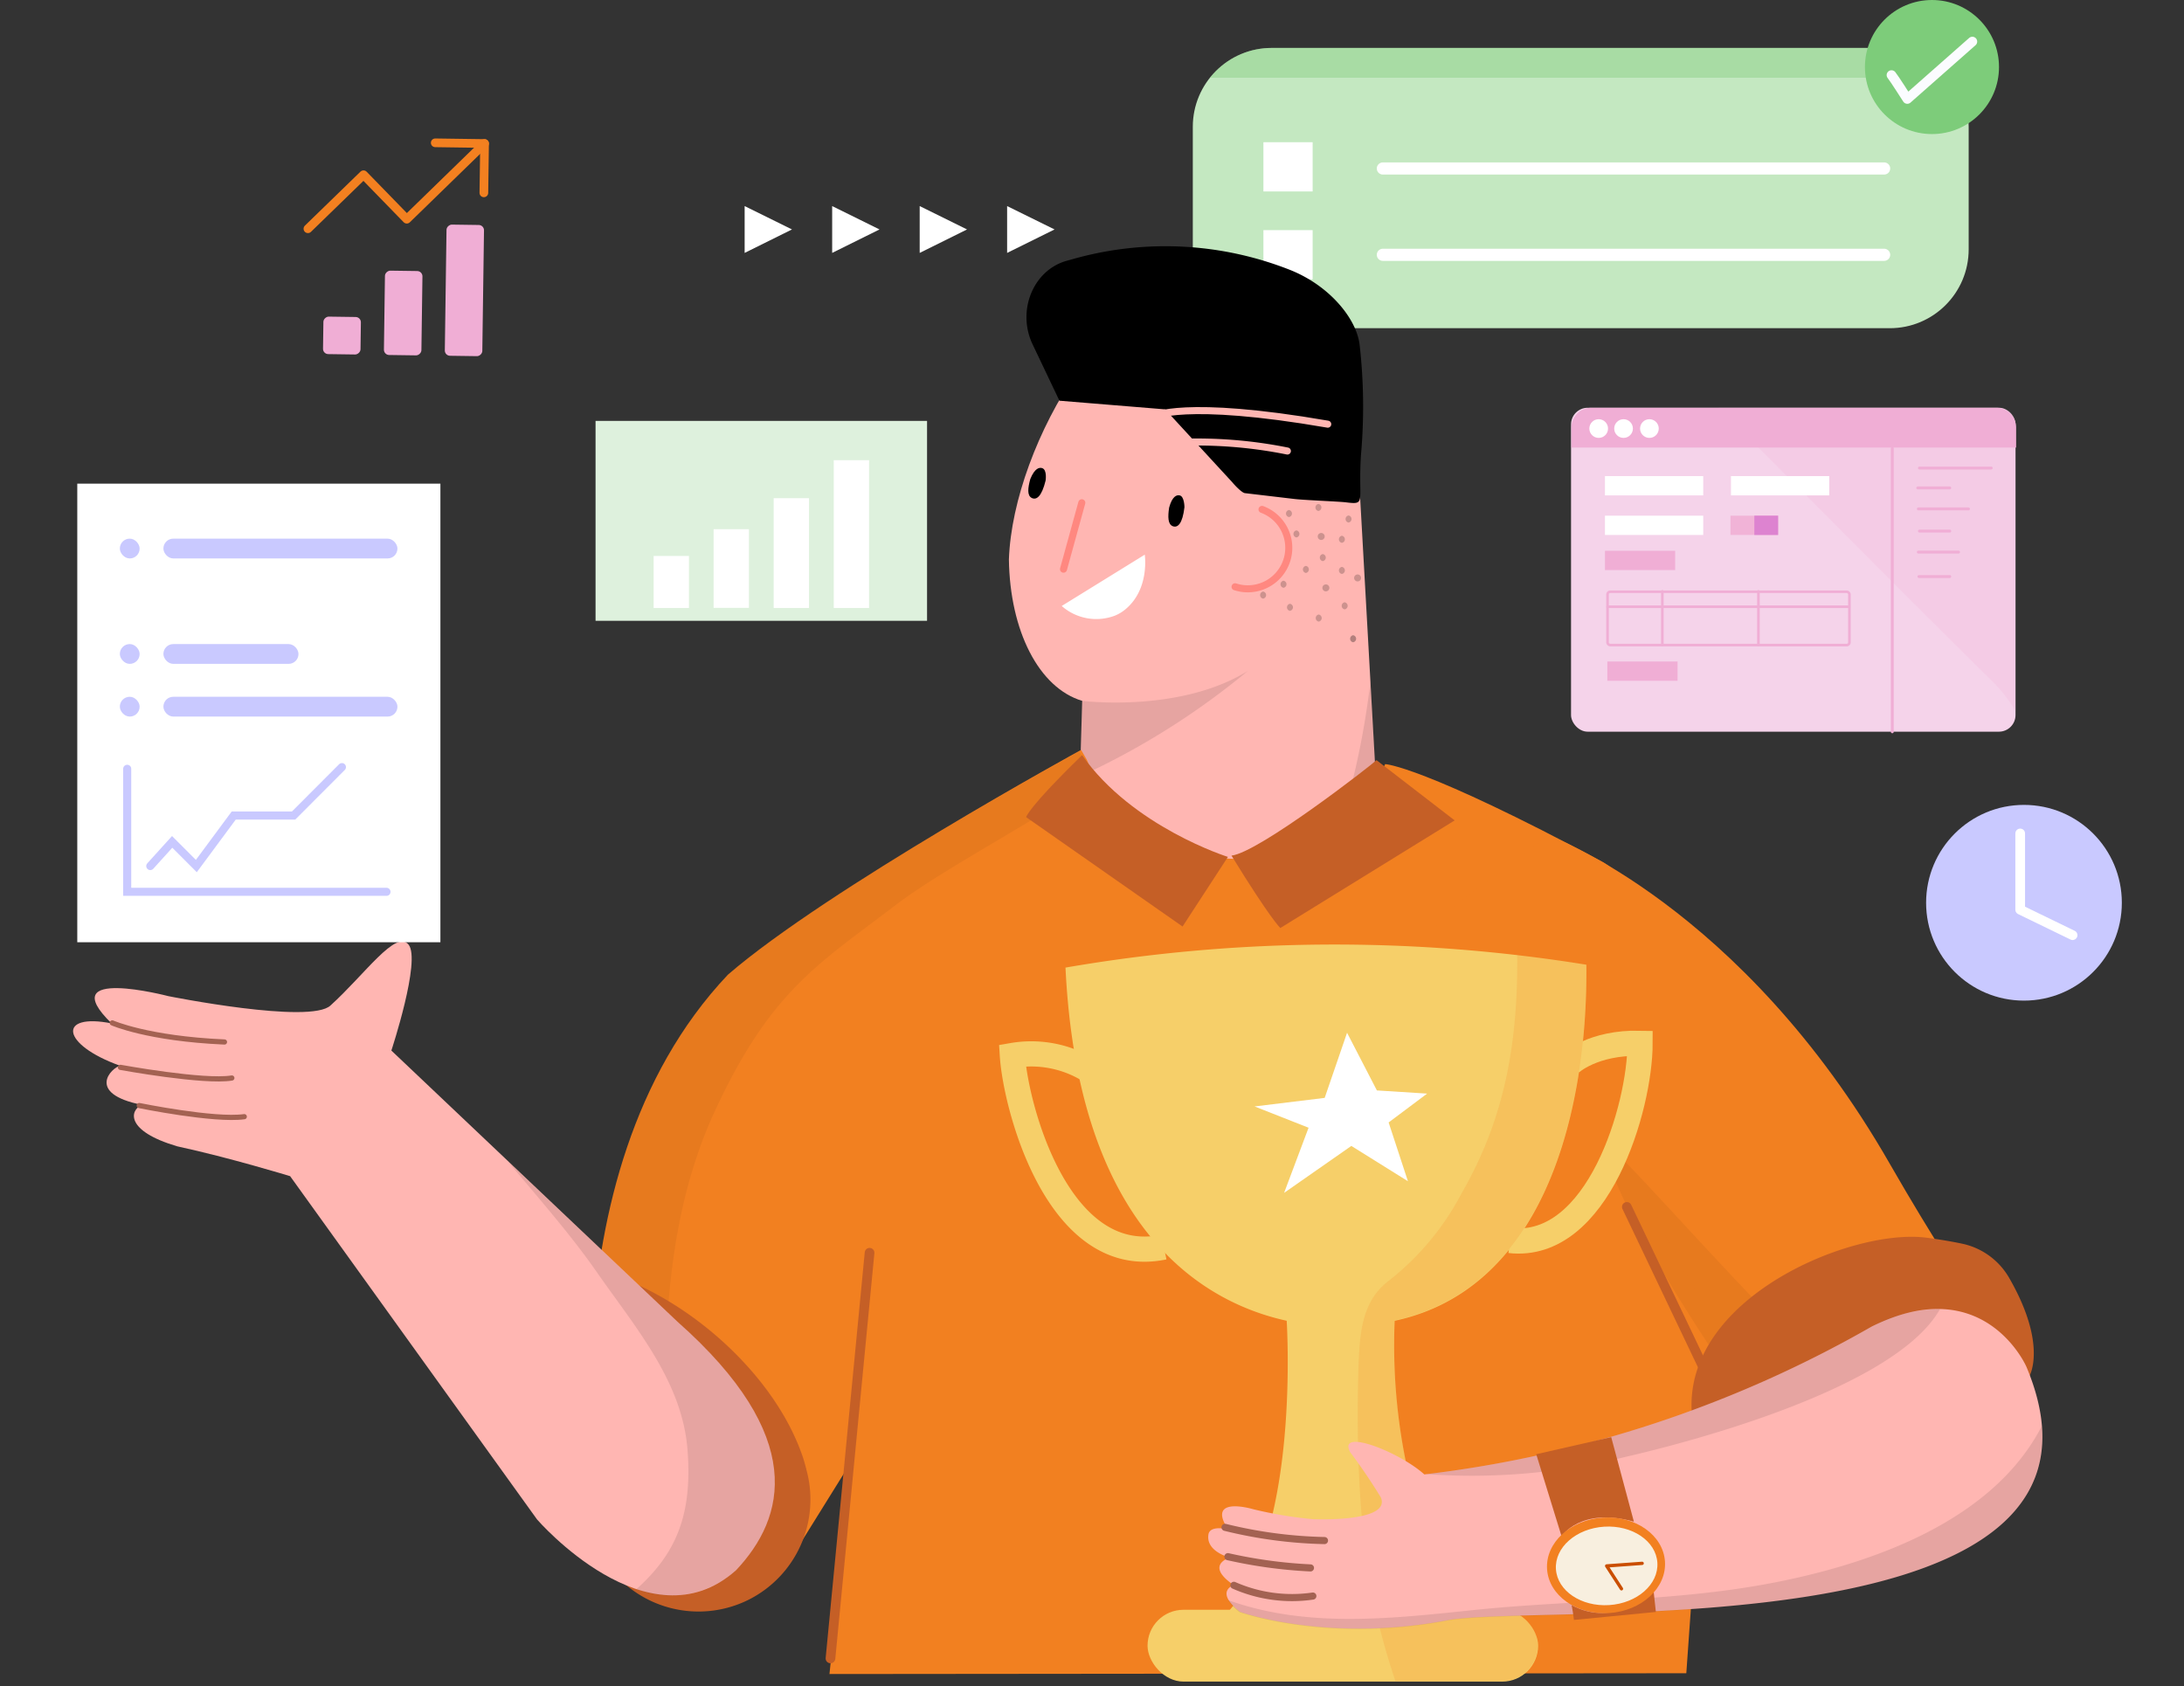 <svg xmlns="http://www.w3.org/2000/svg" xmlns:xlink="http://www.w3.org/1999/xlink" viewBox="0 0 219.59 169.53"><rect x="0" y="0" width="219.59" height="169.53" fill="#333333" stroke="none"/><defs><clipPath id="clip-path"><rect x="119.93" y="4.82" width="78.01" height="28.36" rx="7.93" style="fill:none"/></clipPath></defs><g style="isolation:isolate"><g id="Layer_3" data-name="Layer 3"><rect x="119.93" y="4.82" width="78.01" height="28.18" rx="7.93" style="fill:#c4e8c1"/><g style="clip-path:url(#clip-path)"><path d="M221.51,4H108.82c-4.63,0-4.64,3.82,0,3.82H221.51C226.14,7.83,226.15,4,221.51,4Z" style="fill:#7dcc7a;opacity:0.4"/></g><rect x="127.03" y="14.3" width="4.95" height="4.95" style="fill:#fff"/><rect x="127.03" y="23.14" width="4.95" height="4.95" style="fill:#fff"/><line x1="139.04" y1="16.94" x2="189.44" y2="16.94" style="fill:none;stroke:#fff;stroke-linecap:round;stroke-linejoin:round;stroke-width:1.222px"/><line x1="139.04" y1="25.62" x2="189.44" y2="25.62" style="fill:none;stroke:#fff;stroke-linecap:round;stroke-linejoin:round;stroke-width:1.222px"/><circle cx="194.25" cy="6.74" r="6.74" style="fill:#7dcc7a"/><path d="M190.18,7.55c.28.34,1.59,2.4,1.59,2.4l6.54-5.77" style="fill:none;stroke:#fbfcff;stroke-linecap:round;stroke-linejoin:round;stroke-width:0.973px"/><path d="M138.76,85.86l-2.5-44.67s-.65-13-13.74-13.65c-10.25-.25-20.65,16.91-21.08,28.71.1,7.16,3,12.91,7.37,14.22-.49,15.9-.73,26.41-.73,26.41s.46,10,13.61,9.53C132.28,105.59,139.37,92.75,138.76,85.86Z" style="fill:#ffb6b2"/><path d="M137.79,68.53l1,17.33c.61,6.89-6.48,19.73-17.07,20.55a21,21,0,0,1-2.4,0C130.83,97.33,136.07,83,137.79,68.53Z" style="mix-blend-mode:multiply;opacity:0.1"/><path d="M108.81,70.47s9.79,1.24,16.64-3a75.94,75.94,0,0,1-16.88,10.6Z" style="mix-blend-mode:multiply;opacity:0.1"/><line x1="108.77" y1="50.55" x2="106.93" y2="57.23" style="fill:none;stroke:#ff8880;stroke-linecap:round;stroke-linejoin:round;stroke-width:0.708px"/><path d="M119.09,51s0-1.09-.48-1.19c-.3-.07-.75.09-1.06,1.23-.14.93-.13,1.68.37,1.87S118.9,52.64,119.09,51Z"/><path d="M105.13,48.32s.17-1.08-.34-1.25c-.28-.1-.76,0-1.2,1.1-.25.91-.33,1.66.15,1.9S104.74,49.91,105.13,48.32Z"/><path d="M177.85,155.32l-7.4.2-.9,12.72-86.15.08L85.57,147l-6.14,9.87L60.4,154s-6.51-35.61,12.79-56c10-8.64,35.51-22.6,35.51-22.6l.58,1c5.14,13,23.92,13.31,29.89.64l.1-.21s3.69.1,21.91,9.86C168.29,91.08,181.63,114.14,177.85,155.32Z" style="fill:#f28020"/><path d="M71.79,111.9C77.43,99.61,82.33,96.9,90.05,91c4.74-3.6,13.65-8.23,19.94-12.5a15.27,15.27,0,0,1-.9-1.91l-.58-1S83.18,89.34,73.19,98c-19.3,20.43-12.79,56-12.79,56l7,0C66.45,138.45,66.25,124,71.79,111.9Z" style="mix-blend-mode:multiply;opacity:0.05"/><path d="M80.54,146c-3-8.22-12-16.13-20.85-18.41a2.81,2.81,0,0,0-3.47,2.33c-.92,6.88,1,16.29,3.15,23.87a11.28,11.28,0,0,0,15.9,7.06h0a11.28,11.28,0,0,0,5.83-13C80.92,147.12,80.74,146.51,80.54,146Z" style="fill:#c55f26"/><path d="M138.4,76.43c-.49.49-11.79,9.27-14.58,9.6,3.93,6.39,4.91,7.28,4.91,7.28l17.53-10.82Z" style="fill:#c55f26"/><path d="M123.46,86.16s-9.58-3-14.66-10.23c-5.4,5.24-5.63,6.23-5.63,6.23l15.73,11Z" style="fill:#c55f26"/><path d="M124.18,59a4.12,4.12,0,0,0,2.71-7.78" style="fill:none;stroke:#ff8880;stroke-linecap:round;stroke-linejoin:round;stroke-width:0.708px"/><path d="M103.83,34.64l2.69,5.65,10.63.87,6.75,7.33c.22.27.9,1,1.24,1.09l5,.59c1,.12,4.5.25,5.2.34,2.08.25,1.19,0,1.5-4.78a55,55,0,0,0-.13-11c-.27-2.63-3-6-7-7.59h0a34.16,34.16,0,0,0-21.77-1.11l-.72.2C103.86,27.19,102.22,31.27,103.83,34.64Z"/><path d="M115.92,41.87s3-1.74,17.58.78" style="fill:none;stroke:#ffb6b2;stroke-linecap:round;stroke-linejoin:round;stroke-width:0.708px"/><path d="M118.26,44.49a46,46,0,0,1,11.18.86" style="fill:none;stroke:#ffb6b2;stroke-linecap:round;stroke-linejoin:round;stroke-width:0.708px"/><path d="M135.59,51.83a.36.36,0,0,1,0,.71A.36.36,0,0,1,135.59,51.83Z" style="mix-blend-mode:multiply;opacity:0.2"/><path d="M132.56,50.67a.36.36,0,0,1,0,.71A.36.36,0,0,1,132.56,50.67Z" style="mix-blend-mode:multiply;opacity:0.2"/><path d="M132.84,53.59a.35.35,0,0,1,0,.7A.35.35,0,0,1,132.84,53.59Z" style="mix-blend-mode:multiply;opacity:0.2"/><path d="M129.6,51.28a.36.36,0,0,1,0,.71A.36.36,0,0,1,129.6,51.28Z" style="mix-blend-mode:multiply;opacity:0.2"/><path d="M131.3,56.9a.36.36,0,0,1,0,.71A.36.36,0,0,1,131.3,56.9Z" style="mix-blend-mode:multiply;opacity:0.2"/><path d="M134.92,57a.36.36,0,0,1,0,.71A.36.36,0,0,1,134.92,57Z" style="mix-blend-mode:multiply;opacity:0.2"/><path d="M134.92,53.87a.36.36,0,0,1,0,.71A.36.36,0,0,1,134.92,53.87Z" style="mix-blend-mode:multiply;opacity:0.2"/><path d="M136.5,57.76a.35.35,0,0,1,0,.7A.35.35,0,0,1,136.5,57.76Z" style="mix-blend-mode:multiply;opacity:0.2"/><path d="M133,55.71a.36.36,0,0,1,0,.71A.36.36,0,0,1,133,55.71Z" style="mix-blend-mode:multiply;opacity:0.2"/><path d="M136.05,63.87a.36.36,0,0,1,0,.71A.36.36,0,0,1,136.05,63.87Z" style="mix-blend-mode:multiply;opacity:0.3"/><path d="M132.59,61.79a.36.36,0,0,1,0,.71A.36.36,0,0,1,132.59,61.79Z" style="mix-blend-mode:multiply;opacity:0.2"/><path d="M135.2,60.56a.36.36,0,0,1,0,.71A.36.36,0,0,1,135.2,60.56Z" style="mix-blend-mode:multiply;opacity:0.2"/><path d="M133.31,58.76a.35.35,0,0,1,0,.7A.35.35,0,0,1,133.31,58.76Z" style="mix-blend-mode:multiply;opacity:0.2"/><path d="M129.7,60.71a.36.36,0,0,1,0,.71A.36.36,0,0,1,129.7,60.71Z" style="mix-blend-mode:multiply;opacity:0.2"/><path d="M129.05,58.39a.36.36,0,0,1,0,.71A.36.36,0,0,1,129.05,58.39Z" style="mix-blend-mode:multiply;opacity:0.2"/><path d="M127,59.48a.36.36,0,0,1,0,.71A.36.36,0,0,1,127,59.48Z" style="mix-blend-mode:multiply;opacity:0.2"/><path d="M130.35,53.33a.36.36,0,0,1,0,.71A.36.36,0,0,1,130.35,53.33Z" style="mix-blend-mode:multiply;opacity:0.2"/><path d="M68.1,132.88,39.35,105.63s3-9.08,1.73-10.65-4.4,3-7.84,6.11c-2,1.94-16.31-.93-16.31-.93S5.26,97.1,11.22,102.9c-5.46-1.08-5.12,2.12.86,4.26-.85.17-3.51,2.79,2.19,3.93-1.21.51-1.75,2.61,3.55,4.17,5.27,1.14,11.35,3,11.35,3L54,152.78s11.19,12.95,20,5.11C79,152.59,81.18,144.46,68.1,132.88Z" style="fill:#ffb6b2"/><path d="M68.1,132.88,51,116.7c2.9,3.48,6.38,7.43,8.95,11.13,3.91,5.62,8.61,11,9.17,17.88S67.77,156.38,64,159.78a9.66,9.66,0,0,0,10-1.89C79,152.59,81.18,144.46,68.1,132.88Z" style="mix-blend-mode:multiply;opacity:0.1"/><path d="M11.29,102.85s3.54,1.58,11.28,1.92" style="fill:none;stroke:#a36252;stroke-linecap:round;stroke-linejoin:round;stroke-width:0.522px"/><path d="M12.11,107.32s8.41,1.54,11.2,1.07" style="fill:none;stroke:#a36252;stroke-linecap:round;stroke-linejoin:round;stroke-width:0.522px"/><path d="M14,111.16s7.52,1.54,10.56,1.12" style="fill:none;stroke:#a36252;stroke-linecap:round;stroke-linejoin:round;stroke-width:0.522px"/><path d="M155.71,84S175.1,91,190,117c8.88,15.45,13,19.57,13,19.57s.58,14.19-16.54,17.34c-15-17.12-25.94-45.11-25.94-45.11L144.13,92.72Z" style="fill:#f28020"/><path d="M180.07,134.42c-7.12-7-17.77-19.29-18.68-19.42.11,5.42,14,27.06,26.22,41.52,7-1.29,6-1.74,8.35-5C190.61,146,185.56,139.82,180.07,134.42Z" style="mix-blend-mode:multiply;opacity:0.05"/><path d="M202,128.47a7.17,7.17,0,0,0-4.76-3.43c-1.73-.36-3.46-.59-3.89-.63-7.53-.73-23.89,6.12-23.26,17.5,3.91,6.86,4.33,4.36,9.48,10.24,17.12-3.15,24.45-13.73,24.45-13.73S205.94,135.3,202,128.47Z" style="fill:#c55f26"/><line x1="163.57" y1="121.35" x2="174.75" y2="144.8" style="fill:none;stroke:#c55f26;stroke-linecap:round;stroke-linejoin:round;stroke-width:0.973px"/><path d="M107.13,97.29A158.94,158.94,0,0,1,159.5,97c.17,15.46-4.73,36.32-24.35,36.32C135.15,133.28,109,135.9,107.13,97.29Z" style="fill:#f6cf69"/><path d="M157.9,106.9s2.25-2.11,7-2c0,6.4-4.21,20.84-13.09,19.83" style="fill:none;stroke:#f6cf69;stroke-miterlimit:10;stroke-width:2.533px"/><path d="M109.25,107.46a11.1,11.1,0,0,0-7.46-1.33c.33,5.15,4.59,21.5,15.23,19.26" style="fill:none;stroke:#f6cf69;stroke-miterlimit:10;stroke-width:2.533px"/><path d="M129.35,132.43s1.61,22.91-6.68,30.46c16.09-.25,24.39,0,24.39,0a58.85,58.85,0,0,1-6.81-30.59C137.72,129.46,130.72,130,129.35,132.43Z" style="fill:#f6cf69"/><rect x="115.38" y="161.86" width="39.27" height="7.22" rx="3.61" style="fill:#f6cf69"/><path d="M151,161.86H146.5a59.61,59.61,0,0,1-6.27-29.1c15.4-3.31,19.42-21.77,19.27-35.8-2.35-.39-4.67-.7-6.95-1,.07,8.69-1.16,16.33-5.58,24a27.23,27.23,0,0,1-7.39,8.86c-2.76,2.12-2.87,5.49-3,8.78-.2,7.35,0,15.56,1.4,22.75a67.85,67.85,0,0,0,2.33,8.69H151a3.61,3.61,0,1,0,0-7.22Z" style="fill:#f28020;opacity:0.17"/><polygon points="131.57 113.39 129.11 119.94 135.87 115.22 141.56 118.77 139.62 112.86 143.49 109.96 138.44 109.64 135.44 103.84 133.19 110.39 126.14 111.25 131.57 113.39" style="fill:#fff"/><path d="M188.21,133.37a118.48,118.48,0,0,1-45,14.88c-2.51-2.27-8.76-4.71-7.46-2.24,0,0,1.42,1.83,3.08,4.54,1.11,2.56-6.82,2.2-6.82,2.2a41.49,41.49,0,0,1-6-1s-2.65-.8-3.08.24c-.28.7.58,1.79.58,1.79s-1.79-.47-2,.46c-.33,1.78,2.16,2.37,2.16,2.37s-2.63.72.38,2.77c0,0-2,.62.63,2.69,0,0,8.86,3.18,21.08.8,10.48-1.65,70,3.22,58-25.41C203.78,137.48,199.57,127.73,188.21,133.37Z" style="fill:#ffb6b2"/><path d="M179,159c-10.16,2.08-20.59,1.82-30.87,2.89-8.24.86-16.72,1.84-24.64-1a4.44,4.44,0,0,0,1.16,1.21s8.86,3.18,21.08.8c9.69-1.53,61.31,2.52,59.55-19.49C200.57,152.53,189.25,156.92,179,159Z" style="mix-blend-mode:multiply;opacity:0.1"/><path d="M163.38,146.5c4.76-1.09,27-6.55,31.68-14.88a14.63,14.63,0,0,0-6.85,1.75,118.57,118.57,0,0,1-44.8,14.85A64,64,0,0,0,163.38,146.5Z" style="mix-blend-mode:multiply;opacity:0.1"/><path d="M123.17,153.57a45.5,45.5,0,0,0,10,1.33" style="fill:none;stroke:#a36252;stroke-linecap:round;stroke-linejoin:round;stroke-width:0.715px"/><path d="M123.46,156.52a48,48,0,0,0,8.3,1.13" style="fill:none;stroke:#a36252;stroke-linecap:round;stroke-linejoin:round;stroke-width:0.715px"/><path d="M124.06,159.4a14.47,14.47,0,0,0,7.94,1.08" style="fill:none;stroke:#a36252;stroke-linecap:round;stroke-linejoin:round;stroke-width:0.715px"/><path d="M164.28,153,162,144.5l-7.54,1.72,2.55,8.26S158.88,151.49,164.28,153Z" style="fill:#c55f26"/><path d="M166.27,160.06s-3.88,3.7-8.25,1.34c.19,1,.23,1.48.23,1.48l8.24-.8Z" style="fill:#c55f26"/><ellipse cx="161.48" cy="157.39" rx="5.94" ry="4.81" transform="translate(-9.67 10.57) rotate(-3.64)" style="fill:#f28020"/><ellipse cx="161.54" cy="157.45" rx="5.11" ry="3.95" transform="translate(-9.67 10.57) rotate(-3.64)" style="fill:#f8efdf"/><polyline points="165.11 157.19 161.54 157.45 163.03 159.75" style="fill:none;stroke:#ca4e00;stroke-linecap:round;stroke-linejoin:round;stroke-width:0.331px"/><path d="M106.75,60.93l8.35-5.16s.53,3.5-2,5.54a4,4,0,0,1-1,.59A5.26,5.26,0,0,1,106.75,60.93Z" style="fill:#fff"/><line x1="87.43" y1="125.96" x2="83.5" y2="166.75" style="fill:none;stroke:#c55f26;stroke-linecap:round;stroke-linejoin:round;stroke-width:0.973px"/><polygon points="101.26 25.43 106.03 23.07 101.26 20.72 101.26 25.43" style="fill:#fff"/><polygon points="92.47 25.43 97.23 23.07 92.47 20.72 92.47 25.43" style="fill:#fff"/><polygon points="83.67 25.43 88.43 23.07 83.67 20.72 83.67 25.43" style="fill:#fff"/><polygon points="74.87 25.43 79.63 23.07 74.87 20.72 74.87 25.43" style="fill:#fff"/><rect x="59.88" y="42.32" width="33.33" height="20.1" style="fill:#def1dd"/><rect x="83.83" y="46.27" width="3.55" height="14.86" style="fill:#fff"/><rect x="71.75" y="53.21" width="3.55" height="7.91" style="fill:#fff"/><rect x="65.72" y="55.9" width="3.55" height="5.23" style="fill:#fff"/><rect x="77.79" y="50.09" width="3.55" height="11.04" style="fill:#fff"/><rect x="7.77" y="48.63" width="36.51" height="46.11" style="fill:#fff"/><rect x="16.43" y="54.16" width="23.53" height="1.99" rx="0.99" style="fill:#c9c9ff"/><rect x="12.05" y="54.16" width="1.99" height="1.99" rx="0.99" style="fill:#c9c9ff"/><rect x="16.43" y="64.76" width="13.58" height="1.99" rx="0.99" style="fill:#c9c9ff"/><rect x="12.05" y="64.76" width="1.99" height="1.99" rx="0.99" style="fill:#c9c9ff"/><rect x="16.43" y="70.06" width="23.53" height="1.99" rx="0.99" style="fill:#c9c9ff"/><rect x="12.05" y="70.06" width="1.99" height="1.99" rx="0.99" style="fill:#c9c9ff"/><polyline points="12.79 77.3 12.79 89.67 38.86 89.67" style="fill:none;stroke:#c9c9ff;stroke-linecap:round;stroke-miterlimit:10;stroke-width:0.811px"/><polyline points="15.11 87.08 17.31 84.65 19.74 87.08 23.5 82 29.52 82 34.38 77.13" style="fill:none;stroke:#c9c9ff;stroke-linecap:round;stroke-miterlimit:10;stroke-width:0.811px"/><rect id="Rectangle" x="36.3" y="29.58" width="8.48" height="3.77" rx="0.53" transform="translate(8.51 71.57) rotate(-89.2)" style="fill:#f0aed5"/><rect id="Rectangle-2" data-name="Rectangle" x="32.5" y="31.85" width="3.77" height="3.77" rx="0.53" transform="translate(0.17 67.65) rotate(-89.2)" style="fill:#f0aed5"/><rect id="Rectangle-3" data-name="Rectangle" x="40.1" y="27.31" width="13.19" height="3.77" rx="0.53" transform="translate(16.85 75.48) rotate(-89.2)" style="fill:#f0aed5"/><polyline id="Path" points="30.96 23 36.55 17.57 40.9 22.04 48.72 14.43" style="fill:none;stroke:#f38020;stroke-linecap:round;stroke-linejoin:round;stroke-width:0.873px"/><polyline id="Path-2" data-name="Path" points="43.76 14.36 48.72 14.43 48.65 19.39" style="fill:none;stroke:#f38020;stroke-linecap:round;stroke-linejoin:round;stroke-width:0.873px"/><rect x="157.96" y="41" width="44.69" height="32.57" rx="1.67" style="fill:#f5d3ea"/><path d="M200.31,68.5a14.42,14.42,0,0,1,2.34,3V42.67A1.67,1.67,0,0,0,201,41H172.8C182,50.18,191.07,59.39,200.31,68.5Z" style="fill:#f0aed5;opacity:0.21"/><path d="M202.71,45V43a2,2,0,0,0-2-2H160a2,2,0,0,0-2,2V45Z" style="fill:#f0aed5"/><line x1="192.99" y1="47.06" x2="200.21" y2="47.06" style="fill:none;stroke:#f0aed5;stroke-linecap:round;stroke-linejoin:round;stroke-width:0.292px"/><line x1="192.82" y1="49.06" x2="196.04" y2="49.06" style="fill:none;stroke:#f0aed5;stroke-linecap:round;stroke-linejoin:round;stroke-width:0.292px"/><line x1="192.88" y1="51.17" x2="197.92" y2="51.17" style="fill:none;stroke:#f0aed5;stroke-linecap:round;stroke-linejoin:round;stroke-width:0.292px"/><line x1="192.99" y1="53.4" x2="196.04" y2="53.4" style="fill:none;stroke:#f0aed5;stroke-linecap:round;stroke-linejoin:round;stroke-width:0.292px"/><line x1="192.88" y1="55.51" x2="196.92" y2="55.51" style="fill:none;stroke:#f0aed5;stroke-linecap:round;stroke-linejoin:round;stroke-width:0.292px"/><polyline points="192.94 57.97 192.94 57.97 196.04 57.97" style="fill:none;stroke:#f0aed5;stroke-linecap:round;stroke-linejoin:round;stroke-width:0.292px"/><line x1="190.26" y1="45.07" x2="190.26" y2="73.58" style="fill:none;stroke:#f0aed5;stroke-linecap:round;stroke-linejoin:round;stroke-width:0.292px"/><circle cx="160.74" cy="43.09" r="0.94" style="fill:#fff"/><circle cx="163.24" cy="43.09" r="0.94" style="fill:#fff"/><circle cx="165.84" cy="43.09" r="0.94" style="fill:#fff"/><rect x="161.37" y="47.87" width="9.88" height="1.94" style="fill:#fff"/><rect x="174.04" y="47.87" width="9.88" height="1.94" style="fill:#fff"/><rect x="161.37" y="51.85" width="9.88" height="1.94" style="fill:#fff"/><rect x="161.37" y="55.38" width="7.06" height="1.94" style="fill:#f0aed5"/><rect x="161.61" y="66.51" width="7.06" height="1.94" style="fill:#f0aed5"/><rect x="173.99" y="51.85" width="4.79" height="1.94" style="fill:#f0aed5;opacity:0.86"/><rect x="176.39" y="51.85" width="2.39" height="1.94" style="fill:#dd83d0"/><rect x="161.63" y="59.5" width="24.32" height="5.36" rx="0.26" style="fill:none;stroke:#f0aed5;stroke-miterlimit:10;stroke-width:0.263px"/><line x1="161.64" y1="61.01" x2="185.86" y2="61.01" style="fill:none;stroke:#f0aed5;stroke-linecap:round;stroke-linejoin:round;stroke-width:0.263px"/><line x1="167.14" y1="59.46" x2="167.14" y2="64.83" style="fill:none;stroke:#f0aed5;stroke-linecap:round;stroke-linejoin:round;stroke-width:0.263px"/><line x1="176.8" y1="59.46" x2="176.8" y2="64.83" style="fill:none;stroke:#f0aed5;stroke-linecap:round;stroke-linejoin:round;stroke-width:0.263px"/><circle cx="203.5" cy="90.77" r="9.84" style="fill:#c9c9ff"/><polyline points="203.12 83.8 203.12 91.47 208.39 94.03" style="fill:none;stroke:#fff;stroke-linecap:round;stroke-linejoin:round;stroke-width:0.973px"/></g></g></svg>